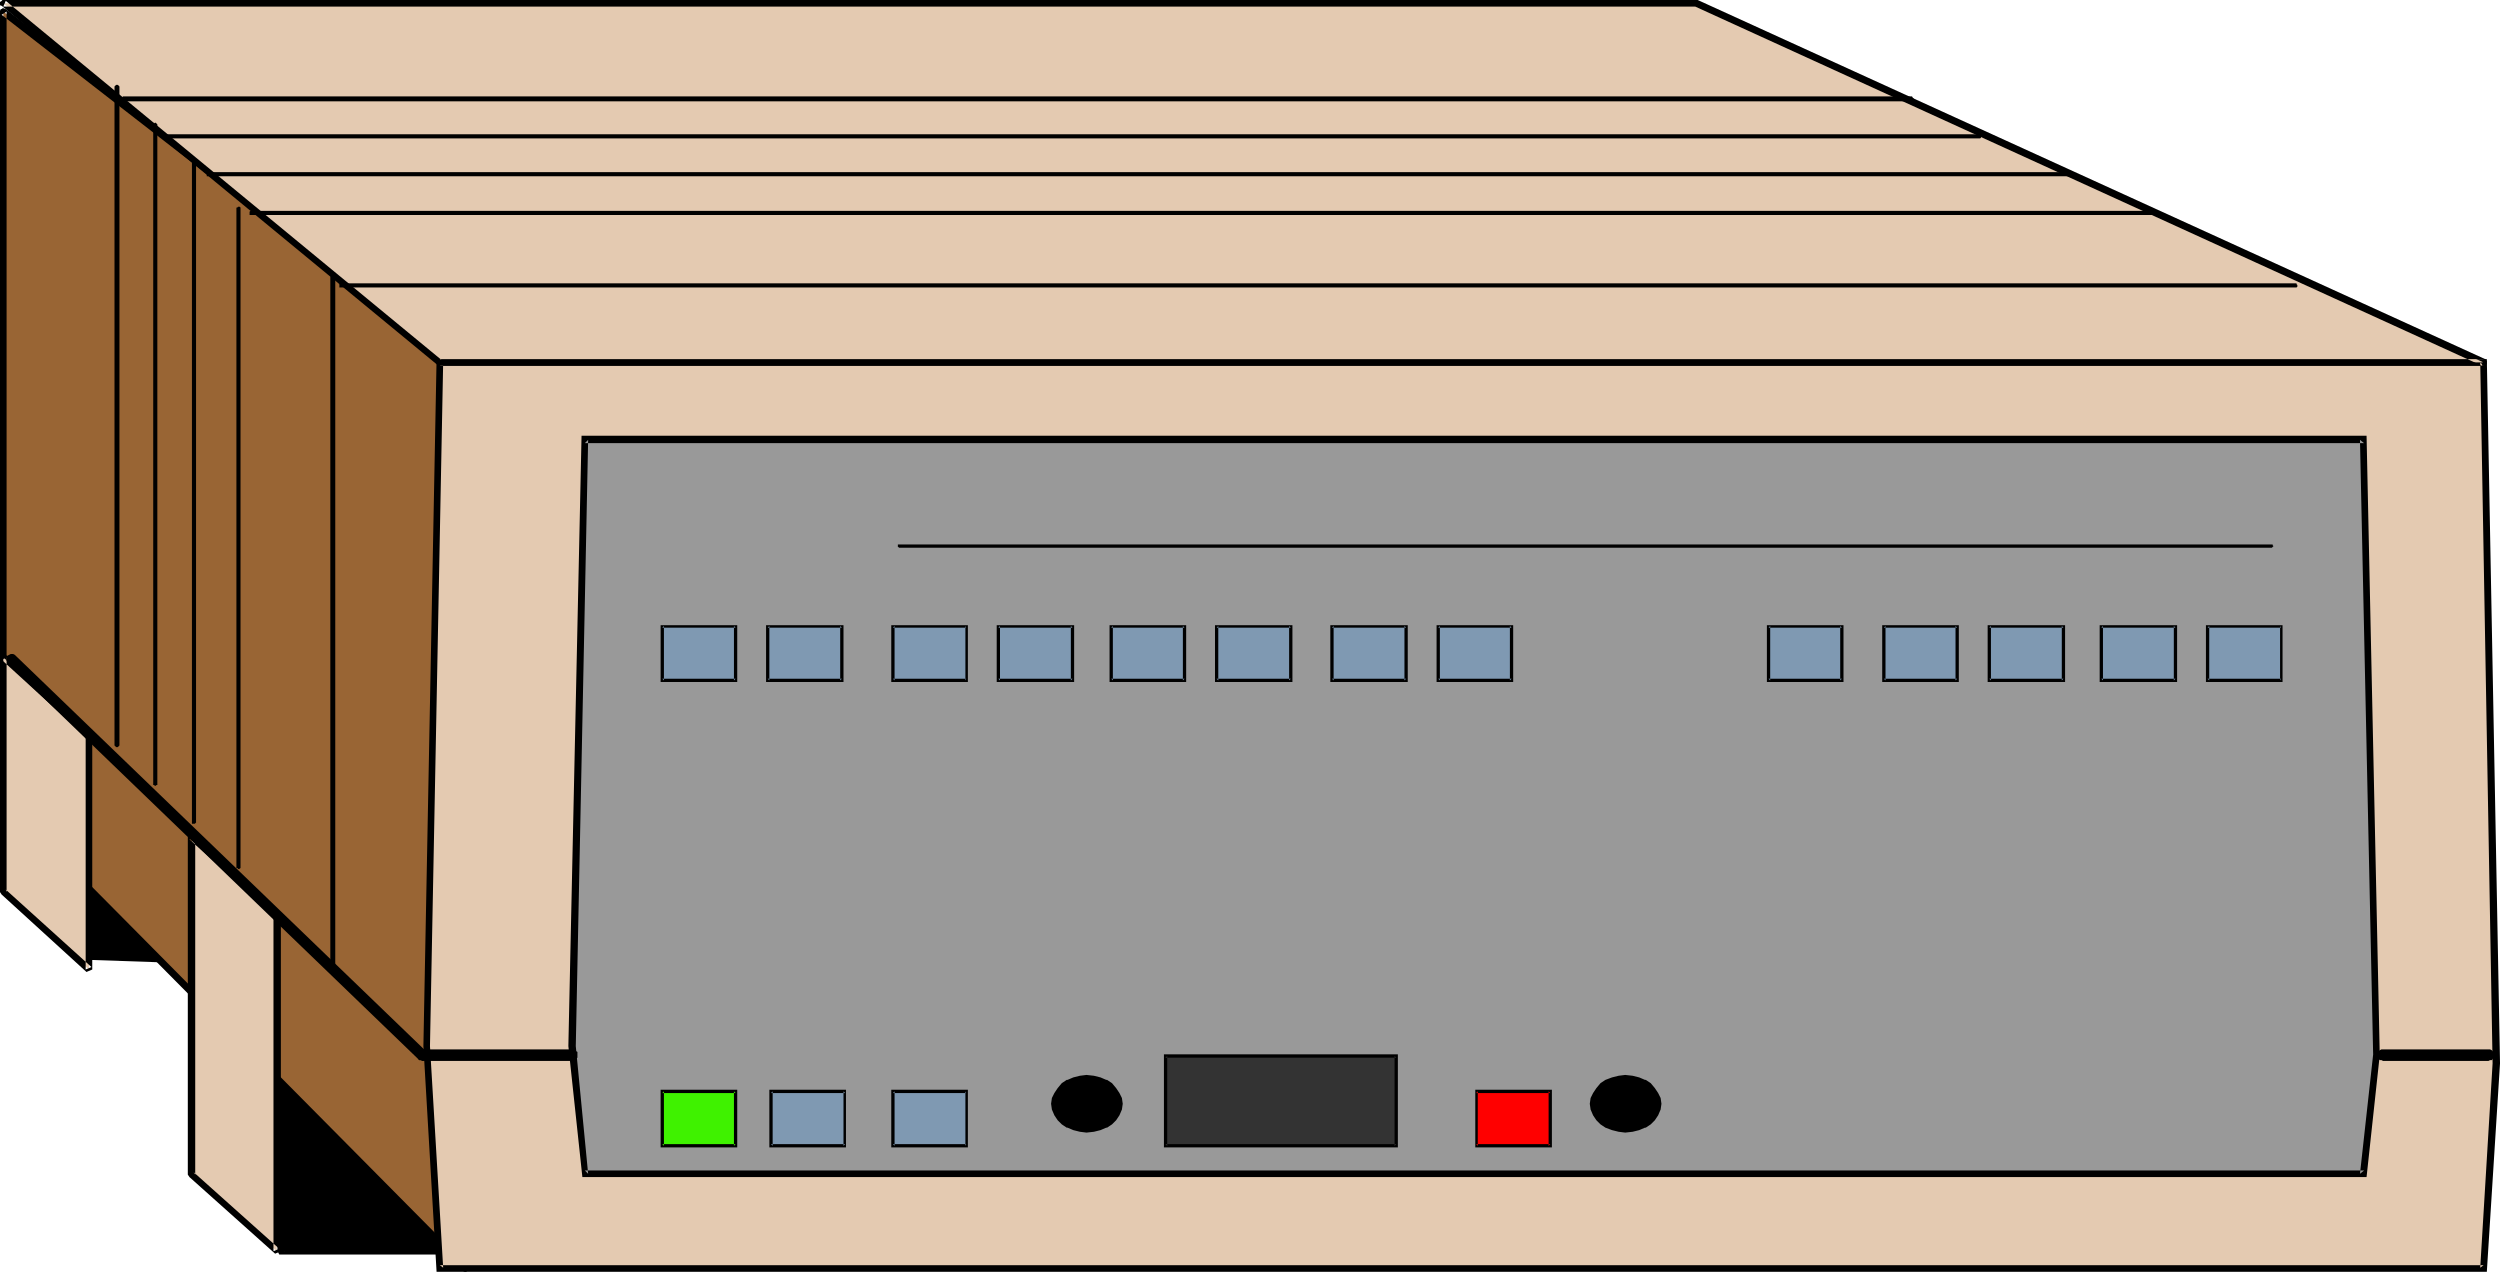 <?xml version="1.0" encoding="UTF-8" standalone="no"?>
<svg
   version="1.0"
   width="129.766mm"
   height="66.015mm"
   id="svg68"
   sodipodi:docname="ADC T1 DSU.wmf"
   xmlns:inkscape="http://www.inkscape.org/namespaces/inkscape"
   xmlns:sodipodi="http://sodipodi.sourceforge.net/DTD/sodipodi-0.dtd"
   xmlns="http://www.w3.org/2000/svg"
   xmlns:svg="http://www.w3.org/2000/svg">
  <sodipodi:namedview
     id="namedview68"
     pagecolor="#ffffff"
     bordercolor="#000000"
     borderopacity="0.25"
     inkscape:showpageshadow="2"
     inkscape:pageopacity="0.0"
     inkscape:pagecheckerboard="0"
     inkscape:deskcolor="#d1d1d1"
     inkscape:document-units="mm" />
  <defs
     id="defs1">
    <pattern
       id="WMFhbasepattern"
       patternUnits="userSpaceOnUse"
       width="6"
       height="6"
       x="0"
       y="0" />
  </defs>
  <path
     style="fill:#000000;fill-opacity:1;fill-rule:evenodd;stroke:none"
     d="M 55.106,245.465 H 86.294 L 6.626,149.154 15.998,187.613 34.906,188.26 53.49,206.036 Z"
     id="path1" />
  <path
     style="fill:#000000;fill-opacity:1;fill-rule:evenodd;stroke:none"
     d="m 54.459,245.465 0.162,0.323 0.162,0.323 h 0.323 31.35 0.162 l 0.162,-0.323 0.162,-0.162 v -0.323 l -0.162,-0.162 v -0.162 L 7.11,148.669 6.949,148.507 H 6.787 6.626 6.464 6.302 l -0.323,0.162 v 0.162 l -0.162,0.162 v 0.323 l 9.534,38.46 v 0.162 l 0.162,0.162 0.162,0.162 h 0.162 0.162 l 18.907,0.646 -0.485,-0.162 18.584,17.776 -0.162,-0.485 1.616,39.43 h 1.454 L 54.136,206.036 v -0.162 -0.162 l -0.162,-0.162 L 35.39,187.775 h -0.162 l -0.162,-0.162 h -0.162 l -18.907,-0.646 0.646,0.485 -9.373,-38.46 -1.131,0.485 79.669,96.311 0.485,-0.97 H 55.106 l 0.808,0.646 z"
     id="path2" />
  <path
     style="fill:#996534;fill-opacity:1;fill-rule:evenodd;stroke:none"
     d="M 0.646,157.395 V 2.262 L 94.697,75.304 91.304,248.859 Z"
     id="path3" />
  <path
     style="fill:#000000;fill-opacity:1;fill-rule:evenodd;stroke:none"
     d="m 1.131,156.91 0.162,0.485 V 2.262 L 0.323,2.909 94.213,75.789 l -0.323,-0.485 -3.232,173.555 1.131,-0.485 -90.657,-91.464 -0.97,0.97 90.657,91.464 v 0 l 0.323,0.162 h 0.162 0.162 l 0.162,-0.162 h 0.162 v -0.162 l 0.162,-0.162 v -0.162 L 95.344,75.304 V 75.142 L 95.182,74.981 V 74.819 L 95.021,74.658 1.131,1.778 H 0.97 L 0.808,1.616 H 0.646 0.485 L 0.323,1.778 H 0.162 L 0,2.101 v 0 0.162 155.133 0.162 0.162 l 0.162,0.162 z"
     id="path4" />
  <path
     style="fill:#e4cab1;fill-opacity:1;fill-rule:evenodd;stroke:none"
     d="m 487.223,248.859 2.424,-40.238 -2.424,-137.519 H 86.294 l -2.586,134.125 2.586,43.631 z"
     id="path5" />
  <path
     style="fill:#000000;fill-opacity:1;fill-rule:evenodd;stroke:none"
     d="m 487.87,249.505 2.586,-40.884 v 0 L 487.87,70.456 H 85.648 L 83.062,205.228 v 0 l 2.586,44.277 H 487.87 l -0.646,-1.293 H 86.294 l 0.646,0.485 -2.586,-43.469 v 0 L 86.941,71.102 86.294,71.749 H 487.223 l -0.646,-0.646 2.424,137.519 v 0 l -2.424,40.076 0.646,-0.485 z"
     id="path6" />
  <path
     style="fill:#999999;fill-opacity:1;fill-rule:evenodd;stroke:none"
     d="m 463.791,230.437 2.424,-23.431 -2.424,-120.713 H 114.736 l -2.586,118.935 2.586,25.209 z"
     id="path7" />
  <path
     style="fill:#000000;fill-opacity:1;fill-rule:evenodd;stroke:none"
     d="m 464.276,230.921 2.586,-23.916 v 0 L 464.276,85.485 H 114.089 l -2.586,119.743 v 0 l 2.747,25.694 h 350.025 l -0.485,-1.293 H 114.736 l 0.646,0.646 -2.424,-25.047 v 0 l 2.424,-118.935 -0.646,0.646 h 349.056 l -0.808,-0.646 2.586,120.713 v -0.162 l -2.586,23.431 0.808,-0.646 z"
     id="path8" />
  <path
     style="fill:#e4cab1;fill-opacity:1;fill-rule:evenodd;stroke:none"
     d="M 332.734,0.646 487.223,71.102 H 86.294 L 0.646,0.646 Z"
     id="path9" />
  <path
     style="fill:#000000;fill-opacity:1;fill-rule:evenodd;stroke:none"
     d="m 332.734,1.293 h -0.162 l 154.328,70.456 0.323,-1.293 H 86.294 L 86.618,70.618 1.131,0.162 0.646,1.293 H 332.734 V 0 H 0.646 V 0 H 0.485 L 0.323,0.162 0.162,0.323 H 0 V 0.646 0.808 0.97 L 0.162,1.131 H 0.323 L 85.81,71.587 l 0.162,0.162 h 0.162 0.162 400.929 v 0 h 0.162 l 0.162,-0.162 h 0.162 l 0.162,-0.162 v -0.162 -0.162 -0.323 h -0.162 V 70.618 L 487.547,70.456 333.057,0 v 0 h -0.323 z"
     id="path10" />
  <path
     style="fill:#e4cab1;fill-opacity:1;fill-rule:evenodd;stroke:none"
     d="m 37.653,164.182 v 66.255 l 16.645,15.028 v -66.255 z"
     id="path11" />
  <path
     style="fill:#000000;fill-opacity:1;fill-rule:evenodd;stroke:none"
     d="m 37.976,163.697 -1.131,0.485 v 66.255 l 0.323,0.485 16.806,15.028 1.131,-0.485 v -66.255 l -0.323,-0.485 -16.806,-15.028 -0.808,0.97 16.806,15.028 -0.323,-0.485 v 66.255 l 1.131,-0.485 -16.806,-15.028 0.323,0.485 v -66.255 l -1.131,0.485 z"
     id="path12" />
  <path
     style="fill:#e4cab1;fill-opacity:1;fill-rule:evenodd;stroke:none"
     d="m 0.646,128.954 v 46.055 L 17.453,190.199 v -46.055 z"
     id="path13" />
  <path
     style="fill:#000000;fill-opacity:1;fill-rule:evenodd;stroke:none"
     d="M 1.131,128.469 0,128.954 v 46.055 l 0.323,0.485 16.645,15.19 1.131,-0.485 v -46.055 l -0.162,-0.485 -16.806,-15.19 -0.808,0.97 16.645,15.19 -0.162,-0.485 v 46.055 l 1.131,-0.485 -16.806,-15.19 0.162,0.485 v -46.055 l -0.97,0.485 z"
     id="path14" />
  <path
     style="fill:#7f99b2;fill-opacity:1;fill-rule:evenodd;stroke:none"
     d="m 144.309,133.479 v -10.665 h -14.382 v 10.665 z"
     id="path15" />
  <path
     style="fill:#000000;fill-opacity:1;fill-rule:evenodd;stroke:none"
     d="m 144.632,133.802 v -11.15 h -15.029 v 11.15 h 15.029 l -0.323,-0.646 h -14.382 l 0.323,0.323 v -10.665 l -0.323,0.323 h 14.382 l -0.323,-0.323 v 10.665 l 0.323,-0.323 z"
     id="path16" />
  <path
     style="fill:#3ff200;fill-opacity:1;fill-rule:evenodd;stroke:none"
     d="m 144.309,224.781 v -10.665 h -14.382 v 10.665 z"
     id="path17" />
  <path
     style="fill:#000000;fill-opacity:1;fill-rule:evenodd;stroke:none"
     d="m 144.632,225.104 v -11.312 h -15.029 v 11.312 h 15.029 l -0.323,-0.646 h -14.382 l 0.323,0.323 v -10.665 l -0.323,0.323 h 14.382 l -0.323,-0.323 v 10.665 l 0.323,-0.323 z"
     id="path18" />
  <path
     style="fill:#7f99b2;fill-opacity:1;fill-rule:evenodd;stroke:none"
     d="m 165.801,224.781 v -10.665 h -14.544 v 10.665 z"
     id="path19" />
  <path
     style="fill:#000000;fill-opacity:1;fill-rule:evenodd;stroke:none"
     d="m 165.963,225.104 v -11.312 h -15.029 v 11.312 h 15.029 l -0.162,-0.646 h -14.544 l 0.323,0.323 v -10.665 l -0.323,0.323 h 14.544 l -0.323,-0.323 v 10.665 l 0.323,-0.323 z"
     id="path20" />
  <path
     style="fill:#7f99b2;fill-opacity:1;fill-rule:evenodd;stroke:none"
     d="M 189.557,224.781 V 214.115 H 175.174 v 10.665 z"
     id="path21" />
  <path
     style="fill:#000000;fill-opacity:1;fill-rule:evenodd;stroke:none"
     d="M 189.88,225.104 V 213.792 H 174.851 v 11.312 h 15.029 l -0.323,-0.646 H 175.174 l 0.323,0.323 v -10.665 l -0.323,0.323 h 14.382 l -0.162,-0.323 v 10.665 l 0.162,-0.323 z"
     id="path22" />
  <path
     style="fill:#ff0000;fill-opacity:1;fill-rule:evenodd;stroke:none"
     d="m 304.131,224.781 v -10.665 h -14.544 v 10.665 z"
     id="path23" />
  <path
     style="fill:#000000;fill-opacity:1;fill-rule:evenodd;stroke:none"
     d="m 304.454,225.104 v -11.312 h -15.029 v 11.312 h 15.029 l -0.323,-0.646 h -14.544 l 0.323,0.323 v -10.665 l -0.323,0.323 h 14.544 l -0.323,-0.323 v 10.665 l 0.323,-0.323 z"
     id="path24" />
  <path
     style="fill:#7f99b2;fill-opacity:1;fill-rule:evenodd;stroke:none"
     d="m 165.155,133.479 v -10.665 h -14.544 v 10.665 z"
     id="path25" />
  <path
     style="fill:#000000;fill-opacity:1;fill-rule:evenodd;stroke:none"
     d="m 165.478,133.802 v -11.15 h -15.19 v 11.15 h 15.19 l -0.323,-0.646 h -14.544 l 0.323,0.323 v -10.665 l -0.323,0.323 h 14.544 l -0.323,-0.323 v 10.665 l 0.323,-0.323 z"
     id="path26" />
  <path
     style="fill:#7f99b2;fill-opacity:1;fill-rule:evenodd;stroke:none"
     d="M 189.557,133.479 V 122.813 H 175.174 v 10.665 z"
     id="path27" />
  <path
     style="fill:#000000;fill-opacity:1;fill-rule:evenodd;stroke:none"
     d="M 189.88,133.802 V 122.652 H 174.851 v 11.15 h 15.029 l -0.323,-0.646 H 175.174 l 0.323,0.323 v -10.665 l -0.323,0.323 h 14.382 l -0.162,-0.323 v 10.665 l 0.162,-0.323 z"
     id="path28" />
  <path
     style="fill:#7f99b2;fill-opacity:1;fill-rule:evenodd;stroke:none"
     d="m 210.403,133.479 v -10.665 h -14.544 v 10.665 z"
     id="path29" />
  <path
     style="fill:#000000;fill-opacity:1;fill-rule:evenodd;stroke:none"
     d="m 210.726,133.802 v -11.15 h -15.19 v 11.15 h 15.19 l -0.323,-0.646 h -14.544 l 0.323,0.323 v -10.665 l -0.323,0.323 h 14.544 l -0.323,-0.323 v 10.665 l 0.323,-0.323 z"
     id="path30" />
  <path
     style="fill:#7f99b2;fill-opacity:1;fill-rule:evenodd;stroke:none"
     d="m 232.381,133.479 v -10.665 h -14.382 v 10.665 z"
     id="path31" />
  <path
     style="fill:#000000;fill-opacity:1;fill-rule:evenodd;stroke:none"
     d="m 232.704,133.802 v -11.15 h -15.029 v 11.15 h 15.029 l -0.323,-0.646 h -14.382 l 0.323,0.323 v -10.665 l -0.323,0.323 h 14.382 l -0.323,-0.323 v 10.665 l 0.323,-0.323 z"
     id="path32" />
  <path
     style="fill:#7f99b2;fill-opacity:1;fill-rule:evenodd;stroke:none"
     d="m 253.227,133.479 v -10.665 h -14.544 v 10.665 z"
     id="path33" />
  <path
     style="fill:#000000;fill-opacity:1;fill-rule:evenodd;stroke:none"
     d="m 253.55,133.802 v -11.15 h -15.19 v 11.15 h 15.19 l -0.323,-0.646 h -14.544 l 0.323,0.323 v -10.665 l -0.323,0.323 h 14.544 l -0.323,-0.323 v 10.665 l 0.323,-0.323 z"
     id="path34" />
  <path
     style="fill:#7f99b2;fill-opacity:1;fill-rule:evenodd;stroke:none"
     d="M 275.851,133.479 V 122.813 H 261.307 v 10.665 z"
     id="path35" />
  <path
     style="fill:#000000;fill-opacity:1;fill-rule:evenodd;stroke:none"
     d="m 276.174,133.802 v -11.15 h -15.19 v 11.15 h 15.19 l -0.323,-0.646 H 261.307 l 0.323,0.323 v -10.665 l -0.323,0.323 h 14.544 l -0.323,-0.323 v 10.665 l 0.323,-0.323 z"
     id="path36" />
  <path
     style="fill:#7f99b2;fill-opacity:1;fill-rule:evenodd;stroke:none"
     d="m 296.536,133.479 v -10.665 h -14.382 v 10.665 z"
     id="path37" />
  <path
     style="fill:#000000;fill-opacity:1;fill-rule:evenodd;stroke:none"
     d="m 296.859,133.802 v -11.15 h -15.029 v 11.15 h 15.029 l -0.323,-0.646 h -14.382 l 0.323,0.323 v -10.665 l -0.323,0.323 h 14.382 l -0.323,-0.323 v 10.665 l 0.323,-0.323 z"
     id="path38" />
  <path
     style="fill:#7f99b2;fill-opacity:1;fill-rule:evenodd;stroke:none"
     d="m 361.337,133.479 v -10.665 h -14.382 v 10.665 z"
     id="path39" />
  <path
     style="fill:#000000;fill-opacity:1;fill-rule:evenodd;stroke:none"
     d="m 361.66,133.802 v -11.15 h -15.029 v 11.15 h 15.029 l -0.323,-0.646 h -14.382 l 0.323,0.323 v -10.665 l -0.323,0.323 h 14.382 l -0.323,-0.323 v 10.665 l 0.323,-0.323 z"
     id="path40" />
  <path
     style="fill:#7f99b2;fill-opacity:1;fill-rule:evenodd;stroke:none"
     d="m 383.961,133.479 v -10.665 h -14.382 v 10.665 z"
     id="path41" />
  <path
     style="fill:#000000;fill-opacity:1;fill-rule:evenodd;stroke:none"
     d="m 384.284,133.802 v -11.15 h -15.029 v 11.15 h 15.029 l -0.323,-0.646 h -14.382 l 0.323,0.323 v -10.665 l -0.323,0.323 h 14.382 l -0.323,-0.323 v 10.665 l 0.323,-0.323 z"
     id="path42" />
  <path
     style="fill:#7f99b2;fill-opacity:1;fill-rule:evenodd;stroke:none"
     d="m 404.808,133.479 v -10.665 h -14.544 v 10.665 z"
     id="path43" />
  <path
     style="fill:#000000;fill-opacity:1;fill-rule:evenodd;stroke:none"
     d="m 405.131,133.802 v -11.15 h -15.19 v 11.15 h 15.19 l -0.323,-0.646 h -14.544 l 0.323,0.323 v -10.665 l -0.323,0.323 h 14.544 l -0.323,-0.323 v 10.665 l 0.323,-0.323 z"
     id="path44" />
  <path
     style="fill:#7f99b2;fill-opacity:1;fill-rule:evenodd;stroke:none"
     d="m 426.785,133.479 v -10.665 h -14.544 v 10.665 z"
     id="path45" />
  <path
     style="fill:#000000;fill-opacity:1;fill-rule:evenodd;stroke:none"
     d="m 427.108,133.802 v -11.15 h -15.19 v 11.15 h 15.19 l -0.323,-0.646 h -14.544 l 0.323,0.323 v -10.665 l -0.323,0.323 h 14.544 l -0.323,-0.323 v 10.665 l 0.323,-0.323 z"
     id="path46" />
  <path
     style="fill:#7f99b2;fill-opacity:1;fill-rule:evenodd;stroke:none"
     d="m 447.47,133.479 v -10.665 h -14.382 v 10.665 z"
     id="path47" />
  <path
     style="fill:#000000;fill-opacity:1;fill-rule:evenodd;stroke:none"
     d="m 447.793,133.802 v -11.15 h -15.029 v 11.15 h 15.029 l -0.323,-0.646 h -14.382 l 0.323,0.323 v -10.665 l -0.323,0.323 h 14.382 l -0.162,-0.323 v 10.665 l 0.162,-0.323 z"
     id="path48" />
  <path
     style="fill:#000000;fill-opacity:1;fill-rule:evenodd;stroke:none"
     d="m 213.15,221.872 1.454,-0.162 1.131,-0.162 1.293,-0.485 0.97,-0.646 0.808,-0.808 0.485,-0.97 0.485,-0.97 0.162,-1.131 -0.162,-1.131 -0.485,-0.97 -0.485,-0.808 -0.808,-0.808 -0.97,-0.646 -1.293,-0.485 -1.131,-0.323 -1.454,-0.162 -1.293,0.162 -1.131,0.323 -1.293,0.485 -0.97,0.646 -0.808,0.808 -0.485,0.808 -0.485,0.97 -0.162,1.131 0.162,1.131 0.485,0.97 0.485,0.97 0.808,0.808 0.97,0.646 1.293,0.485 1.131,0.162 z"
     id="path49" />
  <path
     style="fill:#000000;fill-opacity:1;fill-rule:evenodd;stroke:none"
     d="m 213.15,222.195 1.454,-0.162 v 0 l 1.293,-0.323 v 0 l 1.131,-0.485 h 0.162 l 0.97,-0.646 0.808,-0.808 0.646,-0.97 0.485,-1.131 0.162,-1.131 -0.162,-1.131 -0.485,-0.97 -0.646,-0.97 -0.808,-0.97 -0.97,-0.646 h -0.162 l -1.131,-0.485 v 0 l -1.293,-0.323 v 0 l -1.454,-0.162 -1.293,0.162 v 0 l -1.293,0.323 v 0 l -1.131,0.485 h -0.162 l -0.97,0.646 -0.808,0.97 -0.646,0.97 -0.485,0.97 -0.162,1.131 0.162,1.131 0.485,1.131 0.646,0.97 0.808,0.808 0.97,0.646 h 0.162 l 1.131,0.485 v 0 l 1.293,0.323 v 0 l 1.293,0.162 v -0.646 h -1.293 0.162 l -1.293,-0.323 v 0 l -1.131,-0.485 v 0 l -0.97,-0.646 h 0.162 l -0.808,-0.808 v 0.162 l -0.646,-0.97 v 0 l -0.323,-0.97 v 0.162 l -0.162,-1.131 v 0.162 l 0.162,-1.131 v 0 l 0.323,-0.97 v 0 l 0.646,-0.808 v 0 l 0.808,-0.808 h -0.162 l 0.97,-0.646 v 0.162 l 1.131,-0.485 v 0 l 1.293,-0.323 h -0.162 l 1.293,-0.162 1.454,0.162 h -0.162 l 1.293,0.323 v 0 l 1.131,0.485 -0.162,-0.162 1.131,0.646 h -0.162 l 0.808,0.808 v 0 l 0.646,0.808 v 0 l 0.323,0.97 v 0 l 0.162,1.131 v -0.162 l -0.162,1.131 v -0.162 l -0.323,0.97 v 0 l -0.646,0.97 v -0.162 l -0.808,0.808 h 0.162 l -1.131,0.646 h 0.162 l -1.131,0.485 v 0 l -1.293,0.323 h 0.162 -1.454 z"
     id="path50" />
  <path
     style="fill:#000000;fill-opacity:1;fill-rule:evenodd;stroke:none"
     d="m 318.836,221.872 1.454,-0.162 1.131,-0.162 1.131,-0.485 1.131,-0.646 0.646,-0.808 0.646,-0.97 0.485,-0.97 0.162,-1.131 -0.162,-1.131 -0.485,-0.97 -0.646,-0.808 -0.646,-0.808 -1.131,-0.646 -1.131,-0.485 -1.131,-0.323 -1.454,-0.162 -1.293,0.162 -1.293,0.323 -1.131,0.485 -0.97,0.646 -0.808,0.808 -0.646,0.808 -0.323,0.97 -0.162,1.131 0.162,1.131 0.323,0.97 0.646,0.97 0.808,0.808 0.97,0.646 1.131,0.485 1.293,0.162 z"
     id="path51" />
  <path
     style="fill:#000000;fill-opacity:1;fill-rule:evenodd;stroke:none"
     d="m 318.836,222.195 1.454,-0.162 v 0 l 1.293,-0.323 v 0 l 1.131,-0.485 h 0.162 l 0.97,-0.646 0.808,-0.808 0.646,-0.97 0.485,-1.131 0.162,-1.131 -0.162,-1.131 -0.485,-0.97 -0.646,-0.97 -0.808,-0.97 -0.97,-0.646 h -0.162 l -1.131,-0.485 v 0 l -1.293,-0.323 v 0 l -1.454,-0.162 -1.293,0.162 v 0 l -1.293,0.323 v 0 l -1.293,0.485 v 0 l -0.97,0.646 -0.808,0.97 -0.646,0.97 -0.485,0.97 -0.162,1.131 0.162,1.131 0.485,1.131 0.646,0.97 0.808,0.808 0.97,0.646 v 0 l 1.293,0.485 v 0 l 1.293,0.323 v 0 l 1.293,0.162 v -0.646 h -1.293 v 0 l -1.131,-0.323 v 0 l -1.131,-0.485 v 0 l -0.97,-0.646 h 0.162 l -0.808,-0.808 v 0.162 l -0.646,-0.97 v 0 l -0.323,-0.97 v 0.162 l -0.162,-1.131 v 0.162 l 0.162,-1.131 v 0 l 0.323,-0.97 v 0 l 0.646,-0.808 v 0 l 0.808,-0.808 h -0.162 l 0.97,-0.646 v 0.162 l 1.131,-0.485 v 0 l 1.131,-0.323 v 0 l 1.293,-0.162 1.454,0.162 h -0.162 l 1.293,0.323 v 0 l 1.131,0.485 -0.162,-0.162 0.97,0.646 v 0 l 0.808,0.808 v 0 l 0.646,0.808 h -0.162 l 0.485,0.97 v 0 l 0.162,1.131 v -0.162 l -0.162,1.131 v -0.162 l -0.485,0.97 h 0.162 l -0.646,0.97 v -0.162 l -0.808,0.808 v 0 l -0.97,0.646 h 0.162 l -1.131,0.485 v 0 l -1.293,0.323 h 0.162 -1.454 z"
     id="path52" />
  <path
     style="fill:#333333;fill-opacity:1;fill-rule:evenodd;stroke:none"
     d="m 273.912,224.781 v -17.614 h -45.248 v 17.614 z"
     id="path53" />
  <path
     style="fill:#000000;fill-opacity:1;fill-rule:evenodd;stroke:none"
     d="m 274.235,225.104 v -18.26 h -45.894 v 18.26 h 45.894 l -0.323,-0.646 h -45.248 l 0.323,0.323 v -17.614 l -0.323,0.323 h 45.248 l -0.323,-0.323 v 17.614 l 0.323,-0.323 z"
     id="path54" />
  <path
     style="fill:#000000;fill-opacity:1;fill-rule:evenodd;stroke:none"
     d="m 467.508,205.874 h -0.323 l -0.323,0.162 -0.162,0.162 -0.162,0.162 -0.162,0.323 v 0.323 0.323 l 0.162,0.162 0.162,0.323 0.162,0.162 h 0.323 l 0.323,0.162 h 20.685 l 0.323,-0.162 h 0.323 l 0.162,-0.162 0.162,-0.323 0.162,-0.162 v -0.323 -0.323 l -0.162,-0.323 -0.162,-0.162 -0.162,-0.162 -0.323,-0.162 h -0.323 z"
     id="path55" />
  <path
     style="fill:#000000;fill-opacity:1;fill-rule:evenodd;stroke:none"
     d="m 112.15,208.136 0.323,-0.162 h 0.323 l 0.162,-0.162 0.323,-0.323 v -0.162 -0.323 -0.323 -0.323 l -0.323,-0.162 -0.162,-0.162 -0.323,-0.162 h -0.323 -29.25 -0.323 l -0.323,0.162 -0.162,0.162 -0.162,0.162 -0.162,0.323 v 0.323 0.323 l 0.162,0.162 0.162,0.323 0.162,0.162 h 0.323 l 0.323,0.162 z"
     id="path56" />
  <path
     style="fill:#000000;fill-opacity:1;fill-rule:evenodd;stroke:none"
     d="m 82.093,207.813 0.162,0.162 h 0.323 l 0.323,0.162 0.323,-0.162 0.162,-0.162 0.323,-0.162 0.162,-0.162 v -0.323 l 0.162,-0.162 -0.162,-0.323 -0.162,-0.323 -0.162,-0.162 L 3.07,128.631 2.909,128.469 2.586,128.308 H 2.262 2.101 l -0.323,0.162 -0.323,0.162 -0.162,0.162 v 0.323 0.323 0.162 l 0.162,0.323 0.162,0.323 z"
     id="path57" />
  <path
     style="fill:#000000;fill-opacity:1;fill-rule:evenodd;stroke:none"
     d="m 64.802,189.229 v 0.162 l 0.162,0.162 v 0 l 0.162,0.162 v 0 h 0.323 v 0 l 0.162,-0.162 0.162,-0.162 V 54.296 l -0.162,-0.162 v 0 l -0.162,-0.162 v 0 h -0.323 v 0 l -0.162,0.162 v 0 l -0.162,0.162 v 0 z"
     id="path58" />
  <path
     style="fill:#000000;fill-opacity:1;fill-rule:evenodd;stroke:none"
     d="m 46.379,169.999 v 0.162 0.162 h 0.162 0.162 v 0.162 h 0.323 v -0.162 h 0.162 v -0.162 -129.277 -0.162 0 l -0.162,-0.162 v 0 h -0.323 v 0 l -0.162,0.162 h -0.162 v 0.162 0 z"
     id="path59" />
  <path
     style="fill:#000000;fill-opacity:1;fill-rule:evenodd;stroke:none"
     d="m 37.653,161.273 v 0.162 0 0.162 h 0.162 v 0 h 0.323 0.162 v -0.162 h 0.162 V 31.996 h -0.162 v -0.162 0 l -0.162,-0.162 h -0.323 v 0.162 h -0.162 v 0.162 0 0.162 z"
     id="path60" />
  <path
     style="fill:#000000;fill-opacity:1;fill-rule:evenodd;stroke:none"
     d="m 30.058,153.678 v 0.162 0.162 h 0.162 v 0 l 0.162,0.162 h 0.162 l 0.162,-0.162 h 0.162 v -0.162 -129.439 0 l -0.162,-0.162 v 0 l -0.162,-0.162 h -0.162 l -0.162,0.162 v 0 l -0.162,0.162 v 0 0.162 z"
     id="path61" />
  <path
     style="fill:#000000;fill-opacity:1;fill-rule:evenodd;stroke:none"
     d="m 22.462,146.245 v 0 l 0.162,0.162 v 0 l 0.162,0.162 v 0 h 0.323 v 0 l 0.162,-0.162 0.162,-0.162 V 16.968 l -0.162,-0.162 v 0 l -0.162,-0.162 v 0 h -0.323 v 0 l -0.162,0.162 v 0 l -0.162,0.162 v 0.162 z"
     id="path62" />
  <path
     style="fill:#000000;fill-opacity:1;fill-rule:evenodd;stroke:none"
     d="m 49.288,41.369 v 0 h -0.162 l -0.162,0.162 v 0.162 0 0.162 0.162 0.162 h 0.162 0.162 373.457 0.162 v -0.162 l 0.162,-0.162 v -0.162 h -0.162 v -0.162 -0.162 h -0.162 -0.162 z"
     id="path63" />
  <path
     style="fill:#000000;fill-opacity:1;fill-rule:evenodd;stroke:none"
     d="m 66.902,55.589 h -0.162 v 0 l -0.162,0.162 v 0.162 0 0.162 0.162 0.162 h 0.162 v 0 h 383.638 0.162 l 0.162,-0.162 v -0.162 -0.162 0 l -0.162,-0.162 v -0.162 h -0.162 v 0 z"
     id="path64" />
  <path
     style="fill:#000000;fill-opacity:1;fill-rule:evenodd;stroke:none"
     d="m 40.885,33.774 v 0 h -0.162 l -0.162,0.162 v 0.162 0 0.162 0.162 0.162 h 0.162 0.162 365.862 0.162 l 0.162,-0.162 v -0.162 -0.162 0 l -0.162,-0.162 v -0.162 h -0.162 -0.162 z"
     id="path65" />
  <path
     style="fill:#000000;fill-opacity:1;fill-rule:evenodd;stroke:none"
     d="m 32.643,26.34 h -0.162 v 0.162 h -0.162 v 0.162 h -0.162 v 0.323 h 0.162 v 0.162 h 0.162 v 0 h 355.843 0.162 l 0.162,-0.162 v 0 -0.323 0 -0.162 h -0.162 l -0.162,-0.162 v 0 z"
     id="path66" />
  <path
     style="fill:#000000;fill-opacity:1;fill-rule:evenodd;stroke:none"
     d="m 24.24,18.907 h -0.162 v 0.162 h -0.162 v 0.162 0 0.323 0 0.162 h 0.162 v 0.162 H 375.073 l 0.162,-0.162 v -0.162 h 0.162 V 19.23 h -0.162 v -0.162 0 l -0.162,-0.162 h -0.162 z"
     id="path67" />
  <path
     style="fill:#000000;fill-opacity:1;fill-rule:evenodd;stroke:none"
     d="m 176.467,106.815 h -0.162 v 0 h -0.162 v 0.162 0.162 0 0.162 0 h 0.162 v 0.162 h 269.387 l 0.162,-0.162 v 0 0 l 0.162,-0.162 v 0 l -0.162,-0.162 v -0.162 0 h -0.162 v 0 z"
     id="path68" />
</svg>
